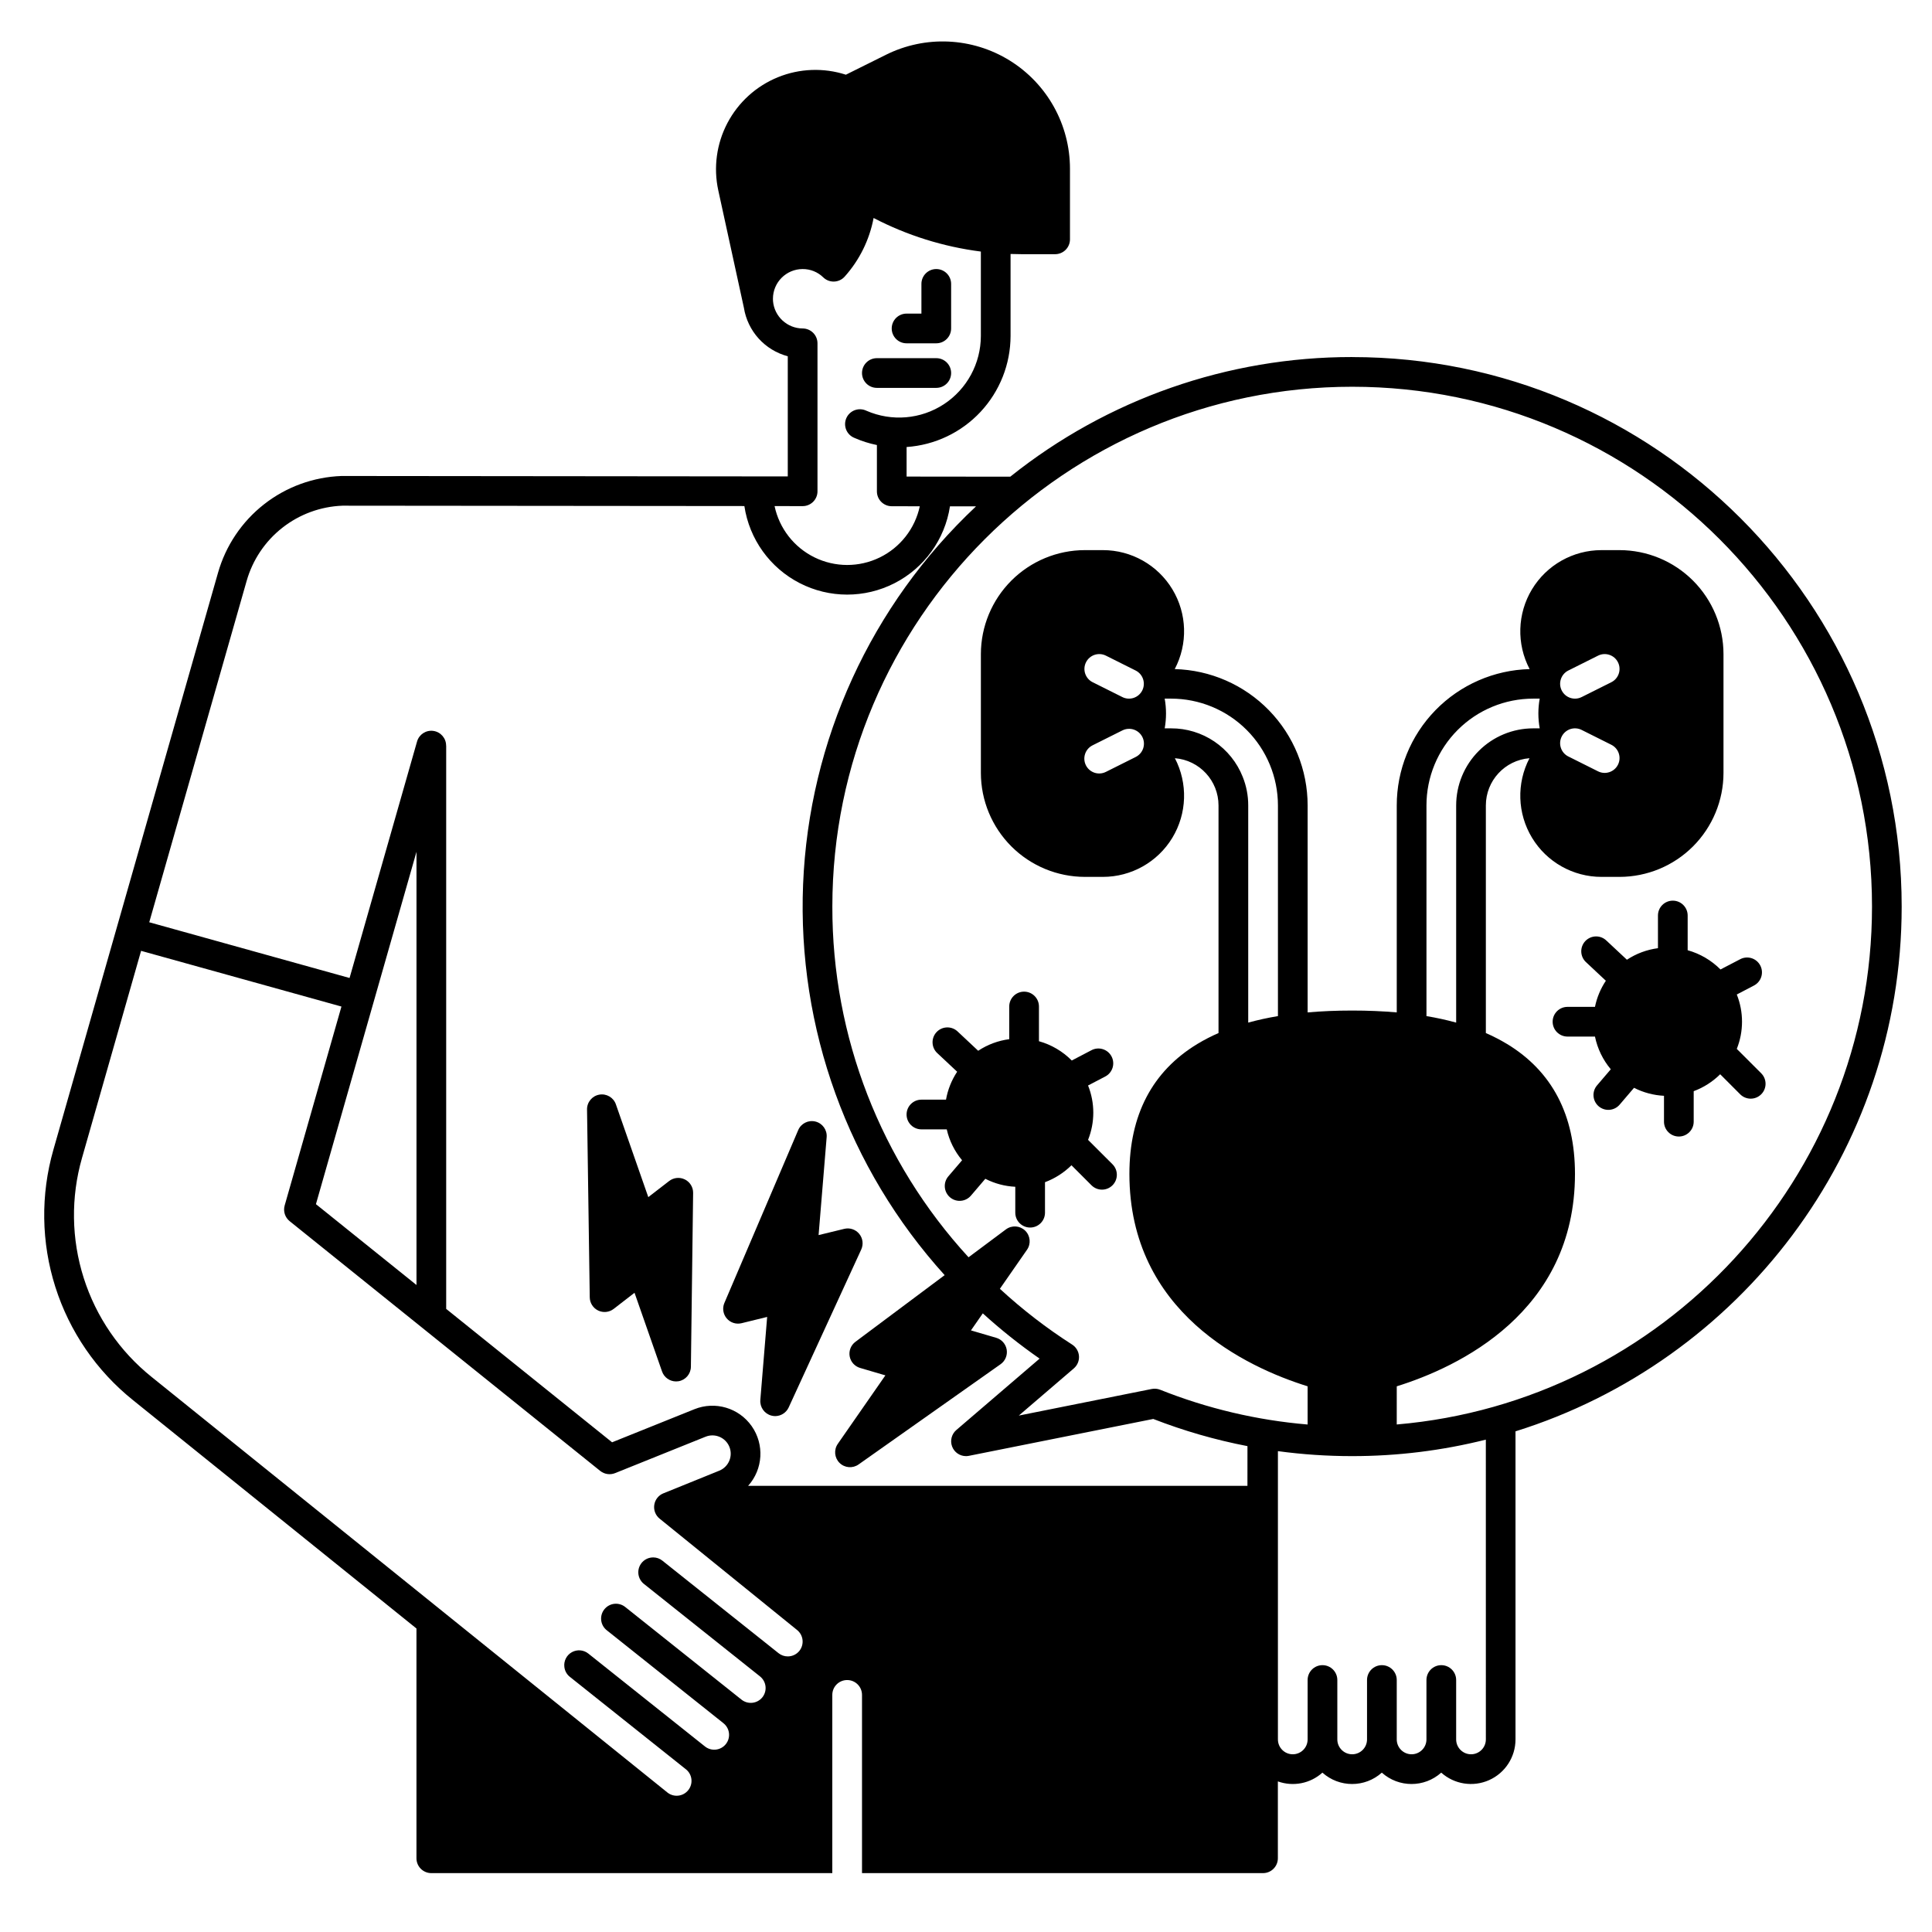 <?xml version="1.0" encoding="UTF-8"?>
<!-- Uploaded to: ICON Repo, www.iconrepo.com, Generator: ICON Repo Mixer Tools -->
<svg fill="#000000" width="800px" height="800px" version="1.1" viewBox="144 144 512 512" xmlns="http://www.w3.org/2000/svg">
 <g>
  <path d="m384.25 234.98h7.871c1.047 0 2.047-0.414 2.785-1.152 0.738-0.738 1.152-1.738 1.152-2.781v-11.809c0-2.176-1.762-3.938-3.938-3.938-2.172 0-3.934 1.762-3.934 3.938v7.871h-3.938c-2.172 0-3.934 1.762-3.934 3.938 0 2.172 1.762 3.934 3.934 3.934z"/>
  <path d="m376.38 246.79h15.742c2.176 0 3.938-1.762 3.938-3.938 0-2.172-1.762-3.934-3.938-3.934h-15.742c-2.176 0-3.938 1.762-3.938 3.934 0 2.176 1.762 3.938 3.938 3.938z"/>
  <path d="m610.74 428.43-6.477-6.465h0.004c1.848-4.625 1.848-9.789 0-14.414l4.469-2.332h-0.004c0.953-0.469 1.68-1.301 2.008-2.309 0.332-1.008 0.242-2.109-0.25-3.047-0.488-0.941-1.34-1.645-2.356-1.949-1.02-0.305-2.113-0.188-3.043 0.328l-5.144 2.676c-2.41-2.422-5.41-4.18-8.699-5.098v-9.199c0-2.176-1.762-3.938-3.938-3.938-2.172 0-3.934 1.762-3.934 3.938v8.66-0.004c-2.941 0.387-5.754 1.43-8.227 3.062l-5.371-5.019h-0.004c-0.754-0.758-1.781-1.176-2.852-1.16-1.066 0.02-2.082 0.469-2.812 1.25s-1.109 1.824-1.055 2.891c0.055 1.066 0.539 2.066 1.348 2.766l5.164 4.84v0.004c-1.395 2.098-2.375 4.445-2.883 6.918h-7.281c-2.172 0-3.934 1.762-3.934 3.934 0 2.176 1.762 3.938 3.934 3.938h7.281c0.66 3.191 2.098 6.172 4.191 8.668l-3.641 4.262c-1.41 1.652-1.219 4.137 0.434 5.551 1.652 1.41 4.137 1.219 5.551-0.434l3.816-4.469c2.469 1.258 5.176 1.98 7.941 2.117v6.859-0.004c0 2.176 1.762 3.938 3.938 3.938 2.172 0 3.934-1.762 3.934-3.938v-8.078c2.633-0.977 5.023-2.508 7.019-4.484l5.305 5.312h-0.004c1.539 1.539 4.031 1.539 5.57 0 1.539-1.539 1.539-4.031 0-5.57z"/>
  <path d="m397.86 417.43c-0.754-0.754-1.781-1.176-2.852-1.156-1.066 0.016-2.082 0.465-2.812 1.246s-1.113 1.824-1.055 2.891c0.055 1.066 0.539 2.066 1.348 2.766l5.164 4.84v0.004c-1.48 2.238-2.484 4.758-2.953 7.398h-6.512c-2.176 0-3.938 1.762-3.938 3.938 0 2.172 1.762 3.934 3.938 3.934h6.711c0.684 3.016 2.078 5.82 4.062 8.188l-3.641 4.262c-0.68 0.793-1.016 1.824-0.934 2.863 0.082 1.043 0.574 2.008 1.367 2.688 0.711 0.613 1.621 0.949 2.559 0.945 1.148 0 2.242-0.504 2.992-1.379l3.816-4.469c2.465 1.262 5.172 1.984 7.941 2.117v6.867c0 2.176 1.762 3.938 3.938 3.938 2.172 0 3.934-1.762 3.934-3.938v-8.078c2.629-0.984 5.019-2.516 7.016-4.488l5.305 5.305c1.539 1.539 4.031 1.539 5.57 0 1.535-1.539 1.535-4.031 0-5.57l-6.477-6.465c1.852-4.625 1.852-9.789 0-14.414l4.469-2.332c0.953-0.469 1.676-1.301 2.008-2.309 0.332-1.008 0.242-2.106-0.25-3.047-0.492-0.941-1.34-1.645-2.359-1.949-1.016-0.305-2.113-0.188-3.039 0.328l-5.144 2.688h-0.004c-2.406-2.43-5.402-4.191-8.695-5.109v-9.199c0-2.176-1.766-3.938-3.938-3.938-2.176 0-3.938 1.762-3.938 3.938v8.66c-2.938 0.379-5.754 1.43-8.227 3.07z"/>
  <path d="m325.5 456.57c-1.352-0.672-2.969-0.512-4.164 0.41l-5.531 4.269-8.582-24.57 0.004 0.004c-0.633-1.832-2.5-2.93-4.406-2.59-1.906 0.336-3.285 2.012-3.25 3.945l0.719 49.781c0.023 1.492 0.887 2.84 2.231 3.488 1.344 0.645 2.938 0.477 4.117-0.438l5.519-4.269 7.293 20.859c0.551 1.574 2.039 2.633 3.707 2.637 0.215 0 0.43-0.016 0.641-0.047 1.883-0.312 3.273-1.93 3.297-3.84l0.59-46.07c0.02-1.512-0.832-2.898-2.184-3.57z"/>
  <path d="m371.7 470.98c-0.961-1.168-2.508-1.684-3.977-1.32l-6.789 1.652 2.137-25.938c0.164-1.926-1.098-3.691-2.977-4.156s-3.82 0.504-4.57 2.289l-19.551 45.785h-0.004c-0.586 1.371-0.348 2.957 0.617 4.094 0.965 1.141 2.488 1.633 3.938 1.277l6.781-1.664-1.812 22.023h0.004c-0.152 1.902 1.086 3.641 2.93 4.125 0.324 0.09 0.66 0.133 0.996 0.137 1.535-0.004 2.934-0.898 3.582-2.293l19.238-41.871-0.004 0.004c0.629-1.371 0.418-2.981-0.539-4.144z"/>
  <path d="m502.34 238.62c-32.93-0.035-64.887 11.148-90.609 31.707l-27.473-0.031v-7.832c7.469-0.508 14.465-3.832 19.578-9.297 5.113-5.469 7.965-12.668 7.973-20.156v-21.707c0.992 0.039 1.977 0.059 2.973 0.059h8.836c1.047 0 2.047-0.414 2.785-1.152 0.738-0.738 1.152-1.738 1.152-2.781v-18.695c0.004-11.688-6.043-22.547-15.977-28.699-9.938-6.152-22.352-6.723-32.809-1.512l-10.598 5.273h-0.004c-5.898-1.906-12.285-1.664-18.027 0.676-5.746 2.344-10.477 6.637-13.363 12.125-2.887 5.492-3.742 11.824-2.418 17.883l6.781 31.074c0.484 3.039 1.844 5.871 3.906 8.156 2.066 2.281 4.75 3.918 7.723 4.703v31.844l-118.23-0.117c-7.477 0.262-14.68 2.887-20.566 7.504-5.891 4.613-10.16 10.98-12.203 18.176l-43.621 152.88c-3.41 11.91-3.231 24.559 0.523 36.367 3.754 11.805 10.91 22.234 20.574 29.984l75.121 60.516v60.891c0 1.047 0.414 2.047 1.152 2.785s1.738 1.152 2.781 1.152h106.27v-47.23c0-2.176 1.762-3.938 3.938-3.938 2.172 0 3.934 1.762 3.934 3.938v47.23h106.27c1.043 0 2.047-0.414 2.781-1.152 0.738-0.738 1.156-1.738 1.156-2.785v-20.367c4.062 1.457 8.598 0.566 11.805-2.324 4.481 4.016 11.266 4.016 15.746 0 4.481 4.016 11.262 4.016 15.742 0 3.473 3.106 8.441 3.879 12.691 1.98 4.25-1.898 6.988-6.121 6.992-10.777v-81.652c59.227-18.477 102.34-73.828 102.34-139.06 0-80.305-65.328-145.63-145.63-145.63zm-145.63 39.508c1.043 0.004 2.047-0.414 2.785-1.152 0.738-0.738 1.152-1.738 1.148-2.781v-39.215c0-1.043-0.414-2.043-1.152-2.781s-1.738-1.152-2.781-1.152c-4.098-0.027-7.504-3.172-7.852-7.254-0.02-0.195-0.02-0.402-0.02-0.621 0.004-4.344 3.523-7.863 7.871-7.871 2.039-0.012 4 0.777 5.461 2.203 0.77 0.75 1.809 1.152 2.879 1.113 1.074-0.035 2.082-0.508 2.797-1.309 3.926-4.383 6.578-9.758 7.668-15.539 8.875 4.617 18.5 7.629 28.426 8.898v22.344c-0.008 7.305-3.691 14.109-9.801 18.109-6.109 4-13.82 4.652-20.516 1.738-0.965-0.469-2.078-0.527-3.086-0.16-1.004 0.371-1.82 1.133-2.25 2.117-0.43 0.98-0.441 2.098-0.031 3.086 0.41 0.992 1.211 1.773 2.207 2.16 1.902 0.84 3.891 1.469 5.926 1.879v12.281c0 2.172 1.754 3.93 3.926 3.938 2.5 0 4.981 0.012 7.438 0.012v-0.004c-1.266 5.922-5.188 10.93-10.633 13.578-5.449 2.648-11.809 2.641-17.25-0.023-5.438-2.66-9.348-7.68-10.602-13.602zm-0.855 303.36c-0.754 0.938-1.891 1.48-3.09 1.477-0.891 0-1.75-0.301-2.441-0.855l-30.789-24.52v-0.004c-0.695-0.555-1.559-0.859-2.449-0.855-1.527 0-2.918 0.887-3.562 2.269-0.648 1.379-0.438 3.012 0.539 4.188 0.168 0.207 0.359 0.395 0.57 0.559l30.781 24.52v0.004c1.695 1.355 1.977 3.824 0.629 5.527-1.355 1.695-3.828 1.977-5.531 0.629l-30.789-24.531c-0.812-0.664-1.863-0.977-2.91-0.867-1.047 0.113-2.004 0.641-2.66 1.465-0.656 0.824-0.953 1.879-0.828 2.922 0.125 1.047 0.668 1.996 1.5 2.641l30.781 24.52-0.004 0.004c0.863 0.633 1.43 1.586 1.574 2.644 0.145 1.062-0.148 2.133-0.812 2.973-0.664 0.836-1.641 1.371-2.703 1.473-1.062 0.105-2.125-0.227-2.938-0.922-0.012 0-0.012 0-0.02-0.012l-30.789-24.52c-1.242-0.996-2.965-1.141-4.359-0.371-1.395 0.773-2.184 2.312-1.996 3.894 0.109 1.039 0.633 1.992 1.453 2.637l30.781 24.52v0.004c0.008 0 0.016 0.004 0.02 0.008 1.668 1.363 1.93 3.812 0.586 5.496-1.34 1.688-3.785 1.98-5.484 0.664l-136.72-110.15c-8.457-6.781-14.723-15.906-18.008-26.238-3.285-10.328-3.441-21.398-0.453-31.816l15.656-54.879 53.098 14.762-15.047 52.719c-0.434 1.523 0.086 3.16 1.32 4.156l82.312 66.195-0.004-0.004c1.113 0.887 2.617 1.109 3.938 0.582l23.969-9.645c2.484-1.004 5.312 0.191 6.32 2.676 1.004 2.484-0.195 5.312-2.676 6.32l-14.809 6.004-0.004-0.004c-1.293 0.523-2.215 1.688-2.418 3.07-0.207 1.379 0.332 2.766 1.414 3.641l36.418 29.5c1.699 1.355 1.98 3.828 0.633 5.531zm-101.48-211.75v114.8l-26.648-21.422zm220.21 168.02h-132.32c3.953-4.402 4.348-10.953 0.953-15.801-3.394-4.848-9.68-6.715-15.172-4.508l-21.836 8.777-43.965-35.355v-149.27h-0.02c0.008-1.965-1.438-3.629-3.379-3.902-1.945-0.273-3.793 0.93-4.324 2.82l-17.883 62.66-53.086-14.77 25.801-90.422v0.004c1.582-5.59 4.894-10.531 9.461-14.121 4.566-3.59 10.152-5.641 15.957-5.856 1.25-0.012 106.5 0.098 106.5 0.098h-0.004c1.316 8.766 6.769 16.367 14.652 20.418 7.883 4.055 17.238 4.066 25.129 0.031 7.894-4.031 13.367-11.617 14.703-20.379 2.32 0.012 4.625 0.012 6.906 0.012l0.004-0.004c-27.82 26.09-44.277 62.062-45.832 100.17-1.555 38.109 11.918 75.301 37.516 103.57l-23.645 17.664c-1.199 0.891-1.789 2.379-1.527 3.848 0.266 1.469 1.336 2.66 2.766 3.078l6.699 1.969-12.605 18.137h0.004c-1.102 1.566-0.914 3.699 0.445 5.051 1.359 1.352 3.492 1.527 5.055 0.418l37.637-26.566c1.23-0.871 1.855-2.367 1.613-3.856-0.246-1.484-1.32-2.703-2.762-3.133l-6.711-1.969 3.141-4.516h-0.004c4.754 4.32 9.785 8.328 15.055 11.996l-22.059 18.914c-1.254 1.07-1.707 2.809-1.137 4.356 0.57 1.543 2.047 2.57 3.695 2.57 0.258 0 0.512-0.027 0.766-0.078l48.848-9.77v-0.004c8.09 3.148 16.449 5.559 24.973 7.203zm63.184 67.207c0 2.176-1.762 3.938-3.934 3.938-2.176 0-3.938-1.762-3.938-3.938v-15.742c0-2.176-1.762-3.938-3.938-3.938-2.172 0-3.934 1.762-3.934 3.938v15.742c0 2.176-1.762 3.938-3.938 3.938-2.172 0-3.934-1.762-3.934-3.938v-15.742c0-2.176-1.766-3.938-3.938-3.938-2.176 0-3.938 1.762-3.938 3.938v15.742c0 2.176-1.762 3.938-3.934 3.938-2.176 0-3.938-1.762-3.938-3.938v-15.742c0-2.176-1.762-3.938-3.938-3.938-2.172 0-3.934 1.762-3.934 3.938v15.742c0 2.176-1.762 3.938-3.938 3.938-2.172 0-3.934-1.762-3.934-3.938v-76.398c6.523 0.883 13.098 1.324 19.68 1.32 11.941 0.008 23.84-1.461 35.422-4.367zm-23.617-83.465 0.004-10.113c16.227-5.059 47.23-19.551 47.23-56.285 0-15.625-6.07-27.219-18.035-34.461v0.004c-1.797-1.082-3.66-2.039-5.582-2.875v-60.309c-0.004-6.555 5.031-12.008 11.562-12.527-3.477 6.668-3.219 14.668 0.684 21.098 3.898 6.43 10.875 10.355 18.398 10.352h4.781c7.305-0.008 14.309-2.914 19.473-8.078 5.164-5.168 8.07-12.168 8.078-19.473v-31.488c-0.008-7.305-2.914-14.309-8.078-19.477-5.164-5.164-12.168-8.07-19.473-8.078h-4.781c-7.539 0-14.523 3.941-18.422 10.391-3.894 6.449-4.129 14.469-0.621 21.137-9.426 0.238-18.383 4.152-24.965 10.902-6.582 6.754-10.258 15.812-10.25 25.242v54.836c-3.711-0.324-7.637-0.492-11.809-0.492-4.172 0-8.098 0.168-11.809 0.492v-54.836c0.004-9.43-3.68-18.484-10.258-25.234-6.578-6.754-15.535-10.668-24.961-10.91 3.512-6.668 3.277-14.688-0.621-21.137-3.894-6.449-10.883-10.391-18.418-10.391h-4.781c-7.305 0.008-14.309 2.914-19.477 8.078-5.164 5.168-8.07 12.172-8.078 19.477v31.488c0.008 7.305 2.914 14.305 8.078 19.473 5.168 5.164 12.172 8.07 19.477 8.078h4.781c7.519 0.004 14.496-3.922 18.398-10.352 3.898-6.43 4.156-14.43 0.68-21.098 6.531 0.52 11.566 5.973 11.562 12.527v60.309c-1.922 0.836-3.785 1.793-5.578 2.875-11.965 7.242-18.039 18.832-18.039 34.457 0 36.734 31.008 51.227 47.23 56.285v10.125h0.004c-13.414-1.129-26.59-4.234-39.094-9.219-0.707-0.277-1.48-0.344-2.227-0.195l-35.219 7.047 14.574-12.496v-0.004c0.949-0.809 1.457-2.019 1.371-3.262-0.086-1.242-0.754-2.375-1.801-3.047-6.809-4.359-13.219-9.309-19.16-14.789l7.191-10.352c1.098-1.582 0.887-3.727-0.496-5.066-1.387-1.34-3.535-1.48-5.082-0.336l-9.918 7.398v0.004c-23.277-25.348-36.164-58.527-36.094-92.941 0-75.965 61.797-137.76 137.76-137.76 75.965 0 137.76 61.797 137.76 137.76-0.004 71.98-55.5 131.24-125.95 137.25zm37.887-184.48h-1.703c-5.418 0-10.617 2.152-14.449 5.988-3.832 3.832-5.988 9.027-5.988 14.449v57.543c-2.59-0.711-5.219-1.285-7.871-1.723v-55.82c-0.004-7.512 2.977-14.715 8.285-20.023 5.312-5.312 12.516-8.293 20.023-8.289h1.703c-0.473 2.606-0.473 5.269 0 7.875zm5.828 2.176c0.465-0.934 1.285-1.645 2.273-1.977 0.992-0.328 2.074-0.254 3.008 0.215l7.871 3.938c1.945 0.973 2.731 3.336 1.762 5.281-0.973 1.941-3.34 2.731-5.281 1.758l-7.871-3.938-0.004 0.004c-0.934-0.469-1.645-1.285-1.973-2.277-0.332-0.992-0.254-2.07 0.215-3.004zm1.762-17.504 7.871-3.938c1.941-0.973 4.309-0.184 5.281 1.762 0.969 1.941 0.184 4.309-1.762 5.281l-7.871 3.938v-0.004c-1.945 0.973-4.309 0.184-5.281-1.758-0.973-1.945-0.184-4.312 1.758-5.281zm-86.297 28.172-0.004-0.004c-1.504-3.801-4.121-7.055-7.504-9.348-3.383-2.289-7.379-3.508-11.469-3.492h-1.699c0.469-2.606 0.469-5.269 0-7.875h1.703-0.004c7.508 0.004 14.711 2.984 20.02 8.293 5.309 5.309 8.293 12.512 8.293 20.02v55.82c-2.652 0.438-5.281 1.012-7.875 1.723v-57.543c0.008-2.606-0.492-5.184-1.465-7.598zm-26.617-22.891c-0.469 0.934-1.285 1.641-2.277 1.973-0.988 0.328-2.07 0.254-3.004-0.215l-7.871-3.938v0.004c-1.945-0.973-2.734-3.34-1.762-5.281 0.973-1.945 3.336-2.734 5.281-1.762l7.871 3.938c0.934 0.465 1.645 1.285 1.973 2.273 0.332 0.992 0.254 2.074-0.211 3.008zm-1.762 17.645-7.871 3.938v-0.004c-0.934 0.477-2.023 0.559-3.019 0.23-0.996-0.328-1.82-1.039-2.289-1.977s-0.543-2.027-0.207-3.019c0.332-0.996 1.051-1.812 1.996-2.277l7.871-3.938v0.004c0.934-0.477 2.019-0.562 3.016-0.234s1.824 1.043 2.293 1.98 0.543 2.023 0.207 3.019c-0.336 0.992-1.055 1.812-1.996 2.273z"/>
 </g>
</svg>